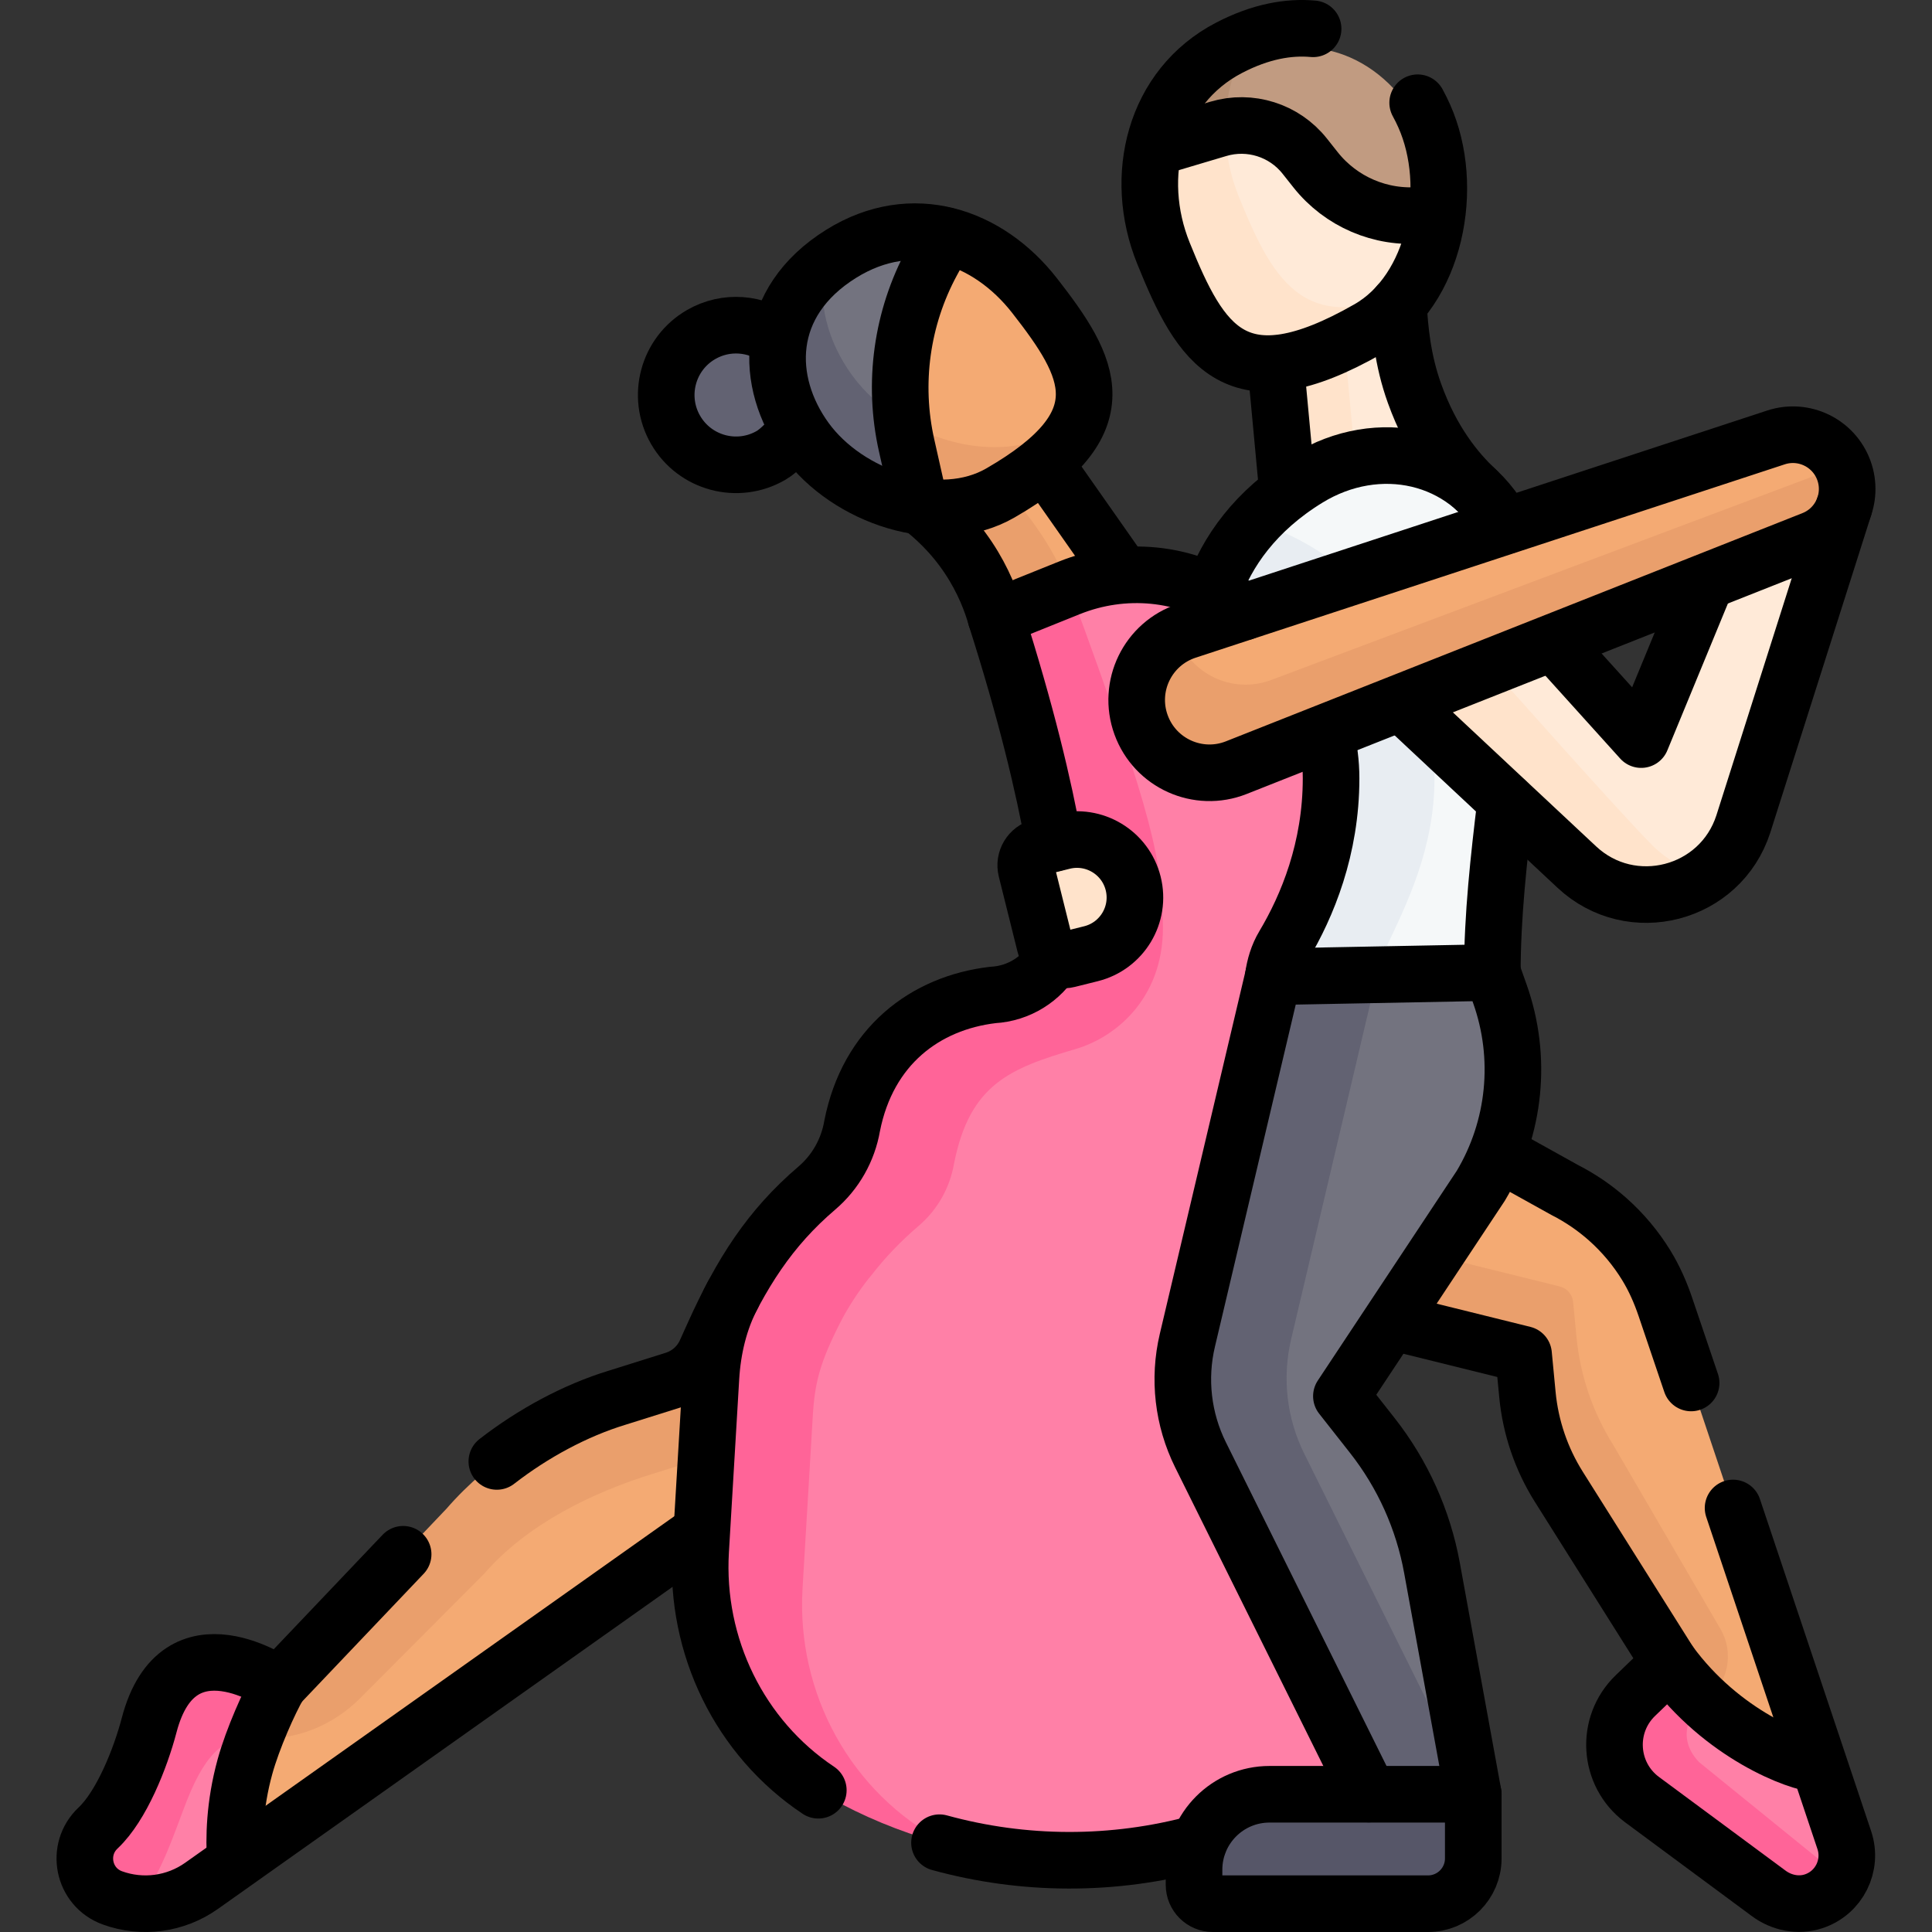 <?xml version="1.0" encoding="UTF-8"?>
<svg xmlns="http://www.w3.org/2000/svg" xmlns:xlink="http://www.w3.org/1999/xlink" version="1.1" id="Capa_1" x="0px" y="0px" viewBox="0 0 512 512" style="enable-background:new 0 0 512 512;" xml:space="preserve" width="512" height="512">
<rect x="0" y="0" width="512" height="512" fill="#333333" stroke="none"/>
<g>
	<g>
		<g>
			<path style="fill:#F4AA73;" d="M276.787,122.681l22.822,32.529l-20.907,7.109c-1.155-4.059-7.843-13.767-11.872-19.819&#10;&#9;&#9;&#9;&#9;c-4.355-6.541-7.687-8.988-11.17-11.649L276.787,122.681z"></path>
			<path style="fill:#EA9F6C;" d="M283.369,155.794c-5.88-15.049-16.071-25.56-20.369-29.281l-19.098,7.697&#10;&#9;&#9;&#9;&#9;c3.483,2.661,8.369,7.034,12.724,13.575c4.03,6.052,5.548,10.635,7.304,15.832L276.364,167L283.369,155.794z"></path>
		</g>
		<g>
			<path style="fill:#FFEAD8;" d="M350.778,128.935c-1.043-11.177-2.804-30.059-3.847-41.236l23.558-8.826&#10;&#9;&#9;&#9;&#9;c0.255,7.191,1.15,16.439,4.378,25.404c4.596,12.766,11.064,20.596,16.338,25.532L350.778,128.935z"></path>
			<path style="fill:#FFE3CB;" d="M359.549,125.921c-1.031-11.048-2.763-29.613-3.809-40.834l-18.037,7.599&#10;&#9;&#9;&#9;&#9;c1.043,11.177,2.804,30.059,3.847,41.236L359.549,125.921z"></path>
		</g>
		<g>
			<path style="fill:#F5F8F9;" d="M355.468,270.745l40.015-13.014c0-31.276,7.327-63.377,8.173-94.4&#10;&#9;&#9;&#9;&#9;c1.028-37.689-32.153-51.841-57.114-36.517c-5.768,3.541-10.45,7.504-14.219,11.685L355.468,270.745z"></path>
			<path style="fill:#E8EDF2;" d="M367.584,250.618c5.188-11.108,12.568-25.716,12.568-44.346c0-17.7-7.44-42.716-21.817-53.484&#10;&#9;&#9;&#9;&#9;c0,0-11.844-11.022-26.01-14.289c-9.345,10.37-13.065,22.094-13.739,32.13c-2.337,34.811-2.444,67.5,19.373,96.101l26.97-8.415&#10;&#9;&#9;&#9;&#9;C365.766,255.298,366.628,252.664,367.584,250.618z"></path>
		</g>
		<g>
			<g>
				<g>
					<path style="fill:#C19B81;" d="M314.383,47.745c0.957-16.721,3.574-17.745,9.766-27.128c0.502-0.76,3.226-3.717,4.018-4.081&#10;&#9;&#9;&#9;&#9;&#9;&#9;c11.879-5.458,21.868-4.682,29.558-1.344c8.707,3.78,15.569,11.338,19.696,20.585c3.467,7.766,4.589,17.025,3.451,25.934&#10;&#9;&#9;&#9;&#9;&#9;&#9;L370,67.069L314.383,47.745z"></path>
				</g>
				<path style="fill:#B89175;" d="M324.963,38.721c-0.508-4.878-0.266-9.746,0.735-14.394c0.579-2.69,1.384-5.29,2.469-7.791&#10;&#9;&#9;&#9;&#9;&#9;c-0.813,0.372-1.602,0.758-2.433,1.19c-10.985,5.712-17.65,15.532-20.033,26.602l9.682,1.183&#10;&#9;&#9;&#9;&#9;&#9;C315.358,45.448,324.963,38.721,324.963,38.721z"></path>
			</g>
			<g>
				<path style="fill:#FFEAD8;" d="M313.809,53.043l9.734-9.926c0.69-0.206,0.72-4.275,1.418-4.408&#10;&#9;&#9;&#9;&#9;&#9;c7.77-1.49,15.81,1.434,20.798,7.725l2.874,3.625c6.725,8.482,17.272,13.005,28.053,12.03l4.187-0.378l0,0&#10;&#9;&#9;&#9;&#9;&#9;c-0.595,4.656-1.809,9.217-3.627,13.418c-3.108,7.18-44.842,30.775-54.755,6.254C318.815,72.294,313.809,53.043,313.809,53.043z&#10;&#9;&#9;&#9;&#9;&#9;"></path>
				<path style="fill:#FFE3CB;" d="M328.322,52.169c-1.77-4.377-2.888-8.916-3.359-13.448c-0.699,0.134-1.393,0.29-2.085,0.496&#10;&#9;&#9;&#9;&#9;&#9;l-17.177,5.111l0,0c-1.931,8.967-1.053,18.753,2.621,27.842c9.913,24.521,19.156,40.182,54.347,20.045&#10;&#9;&#9;&#9;&#9;&#9;c6.591-3.772,11.467-9.905,14.575-17.085C346.502,90.627,337.704,75.375,328.322,52.169z"></path>
			</g>
		</g>
		<g>
			<g>
				<path style="fill:#FF80A7;" d="M73.936,452.872c0,0-22.979-17.957-30.723,11.574c-2.306,8.795-4.681,21.277-12,33.191&#10;&#9;&#9;&#9;&#9;&#9;c0,0,2.721,6.529,4.842,6.737c6.077,0.595,12.247-0.989,17.344-4.6l8.983-6.364c6.278-7.858,16.831-24.454,16.831-24.454&#10;&#9;&#9;&#9;&#9;&#9;S75.383,459.681,73.936,452.872z"></path>
				<path style="fill:#FF6498;" d="M36.055,504.375c6.192-5.873,10.15-18.797,13.481-27.226&#10;&#9;&#9;&#9;&#9;&#9;c5.507-13.937,10.726-16.733,17.679-16.594c1.054-2.867,8.645-5.476,9.785-7.814c1.154-2.366-4.142-4.455-3.064-6.251&#10;&#9;&#9;&#9;&#9;&#9;c0,0-26.656-18.872-34.401,10.66c-2.306,8.795-7.32,21.434-13.539,27.283c-6.029,5.67-3.999,15.688,3.778,18.519v0&#10;&#9;&#9;&#9;&#9;&#9;C31.824,503.697,33.933,504.168,36.055,504.375z"></path>
			</g>
			<g>
				<path style="fill:#F4AA73;" d="M62.382,493.412l142.117-100.677l88.581-61.219c0,0-83.436,8.211-85.952,12.675&#10;&#9;&#9;&#9;&#9;&#9;c-2.312,4.102-9.401,9.461-11.555,14.234l-2.069,4.586c-1.597,3.54-4.629,6.229-8.334,7.394l-13.362,4.851&#10;&#9;&#9;&#9;&#9;&#9;c-16.816,5.113-34.049,16.497-45.208,29.38l-42.324,41.471L76,453.691l-8.785,6.864c-1.476,4.029-2.778,8.569-3.683,13.59&#10;&#9;&#9;&#9;&#9;&#9;C62.194,481.571,62.075,488.157,62.382,493.412z"></path>
				<path style="fill:#EA9F6C;" d="M68.22,460.603c10.141,0.754,20.045-3.354,27.222-10.558L128.365,417&#10;&#9;&#9;&#9;&#9;&#9;c11.16-12.884,28.392-21.487,45.208-26.601l15.113-4.749c3.705-1.164,8.334-7.394,8.334-7.394l-1.293-37.858&#10;&#9;&#9;&#9;&#9;&#9;c-2.312,4.102-4.484,8.5-6.637,13.272l-2.069,4.586c-1.597,3.54-4.629,6.229-8.334,7.394l-15.113,4.749&#10;&#9;&#9;&#9;&#9;&#9;c-16.816,5.113-34.049,16.497-45.208,29.38l-44.429,46.71c-2.131,3.562-4.604,8.29-6.721,14.066&#10;&#9;&#9;&#9;&#9;&#9;C67.556,460.562,67.897,460.579,68.22,460.603z"></path>
			</g>
		</g>
		<g>
			<g>
				<path style="fill:#F4AA73;" d="M482.012,467.5l-31.442-93.893l-9.219-27.236c-1.298-3.834-2.932-7.558-5.045-11.011&#10;&#9;&#9;&#9;&#9;&#9;c-2.786-4.551-6.241-8.684-10.267-12.253c-3.431-3.042-7.235-5.636-11.32-7.72l-67.303-37.394l-54.337,53.524l113.604,20.024&#10;&#9;&#9;&#9;&#9;&#9;c1.648,0.408,2.859,1.812,3.021,3.502l0.754,7.874c0.831,8.68,3.684,17.045,8.33,24.424l28.681,53.957&#10;&#9;&#9;&#9;&#9;&#9;c6.725,8.659-10.553,7.362,4.596,20.511c7.021,4.978,23.106,7.255,23.106,7.255L482.012,467.5z"></path>
				<path style="fill:#EA9F6C;" d="M451.793,450.979C451.809,450.967,451.775,450.992,451.793,450.979&#10;&#9;&#9;&#9;&#9;&#9;c6.076-4.457,7.948-12.757,4.155-19.268l-28.379-48.719c-5.46-8.671-8.812-18.5-9.789-28.701l-0.886-9.253&#10;&#9;&#9;&#9;&#9;&#9;c-0.19-1.986-1.613-3.635-3.55-4.115l-103.744-25.681l-16.522,16.275l107.932,26.718c1.648,0.408,2.859,1.812,3.02,3.502&#10;&#9;&#9;&#9;&#9;&#9;l0.754,7.875c0.831,8.68,3.684,17.045,8.33,24.424l29.332,46.582L444,449L451.793,450.979z"></path>
			</g>
			<g>
				<path style="fill:#FF80A7;" d="M442.617,450.277c0,0-9.363,13.44-0.426,20.128l21.686,18.043&#10;&#9;&#9;&#9;&#9;&#9;c15.676,13.277,22.635,12.015,24.121,9.139c1.532-2.965,1.906-6.521,0.765-9.927l-6.751-20.159&#10;&#9;&#9;&#9;&#9;&#9;c-1.838-0.344-4.381-0.921-7.316-1.929c-1.503-0.516-7.378-2.611-14.949-8.029c-2.207-1.58-4.981-3.777-7.954-6.563&#10;&#9;&#9;&#9;&#9;&#9;L442.617,450.277z"></path>
				<path style="fill:#FF6498;" d="M450.34,467.043c-5.872-6-3.158-12.884,1.452-16.063c-2.473-2.458-6.759-6.965-9.344-10.362&#10;&#9;&#9;&#9;&#9;&#9;l-9.056,8.733c-8.031,7.754-7.208,20.855,1.729,27.543l33.569,24.84c3.41,2.551,7.861,3.461,11.909,2.14&#10;&#9;&#9;&#9;&#9;&#9;c1.014-0.331,4.868-1.489,7.395-6.287L450.34,467.043z"></path>
			</g>
		</g>
		<g>
			<path style="fill:#FF80A7;" d="M325.851,366.756l52.085,112.67l-59.56,8.783c-21.808,6.083-44.642,6.318-66.281,0.941&#10;&#9;&#9;&#9;&#9;c-9.986-2.481-18.009-9.427-27.266-14.277c-24.642-12.909-29.462-38.827-27.811-66.596c0.91-15.299,9.683-60.085,9.683-60.085&#10;&#9;&#9;&#9;&#9;c3.624-4.669,17.984-23.059,22.815-27.183c4.95-4.225,8.253-10.063,9.355-16.477c0,0-0.766-25.021,37.283-34.701&#10;&#9;&#9;&#9;&#9;c11.047-2.81,18.075-19.831,16.924-31.172c-1.654-16.296-4.212-29.921-15.909-66.638l6.199-16.227&#10;&#9;&#9;&#9;&#9;c14.369-5.782,30.813-4.343,43.57,4.441c0.53,0.365,1.053,0.741,1.57,1.128h0c14.378,10.767,24.239,27.21,24.239,44.909&#10;&#9;&#9;&#9;&#9;c0,18.629-5.721,33.796-12.003,44.323c-1.545,2.589-3.035,5.441-3.323,8.247l9.995,19.15L325.851,366.756z"></path>
			<path style="fill:#FF6498;" d="M250.121,488.143c-24.642-12.909-39.091-39.408-37.44-67.177&#10;&#9;&#9;&#9;&#9;c0.91-15.299,1.82-30.597,2.729-45.896c0.513-8.626,1.88-14.017,7.315-24.67c3.621-7.097,8.197-12.444,8.197-12.444&#10;&#9;&#9;&#9;&#9;c3.624-4.669,7.716-8.976,12.548-13.101c4.95-4.225,8.253-10.063,9.355-16.477c4.178-21.167,14.965-25.296,32.26-30.385&#10;&#9;&#9;&#9;&#9;c11.123-3.273,23.915-14.226,23.065-33.989c-0.704-16.365-1.363-24.748-24.781-88.209l-19.438,7.822&#10;&#9;&#9;&#9;&#9;c11.697,36.717,16.344,61.873,17.998,78.169c1.151,11.341-7.438,21.27-18.821,21.892c-17.904,2.118-33.105,13.533-37.283,34.701&#10;&#9;&#9;&#9;&#9;c-1.102,6.414-4.405,12.252-9.355,16.477c-4.832,4.124-8.923,8.431-12.548,13.101c0,0-4.576,5.347-8.197,12.444&#10;&#9;&#9;&#9;&#9;c-5.435,10.653-6.802,16.044-7.315,24.67c-0.91,15.299-1.82,30.597-2.729,45.896c-1.651,27.769,12.798,54.268,37.44,67.177&#10;&#9;&#9;&#9;&#9;c9.257,4.85,18.989,8.525,28.975,11.007C251.436,488.818,250.776,488.486,250.121,488.143z"></path>
		</g>
		<g>
			<g>
				<g>
					<path style="fill:#FFEAD8;" d="M393.931,150.574l38.875,43.071c0.986,1.092,2.773,0.782,3.334-0.578l16.791-40.735&#10;&#9;&#9;&#9;&#9;&#9;&#9;l35.867-18.507l-26.794,84.531c-1.866,5.78-5.431,10.238-9.877,13.239c-10.039,6.779-34.997-14.051-44.68-23.766&#10;&#9;&#9;&#9;&#9;&#9;&#9;c-10.618-10.653-30.54-37.085-30.54-37.085L393.931,150.574z"></path>
				</g>
			</g>
			<g>
				<path style="fill:#FFE3CB;" d="M437.864,224c-8.338-8.366-39.17-43.06-52.024-57.571l-8.933,17.502&#10;&#9;&#9;&#9;&#9;&#9;c0,0,30.339,33.416,40.957,44.069c9.683,9.715,24.224,10.375,34.264,3.596C446.975,230.614,441.979,228.129,437.864,224z"></path>
			</g>
		</g>
		<g>
			<g>
				<path style="fill:#F4AA73;" d="M470.652,115.923l-156.14,51.249c-0.942,0.309-1.838,0.695-2.696,1.128l-4.582,15.083&#10;&#9;&#9;&#9;&#9;&#9;l13.851,11.106L484.66,131.34l3.447-7.963C485.027,116.927,477.58,113.65,470.652,115.923z"></path>
			</g>
			<path style="fill:#EA9F6C;" d="M488.106,123.378L336.88,180.205c-10.17,3.822-21.488-1.505-25.025-11.777l0,0&#10;&#9;&#9;&#9;&#9;c-0.013-0.039-0.026-0.089-0.039-0.127c-8.569,4.328-12.802,14.493-9.415,23.798c3.716,10.209,15.125,15.337,25.227,11.339&#10;&#9;&#9;&#9;&#9;l152.801-60.483c7.239-2.865,10.882-10.972,8.22-18.287C488.487,124.224,488.305,123.795,488.106,123.378z"></path>
		</g>
		<g>
			<path style="fill:#73737F;" d="M250.99,62.575c-9.311-2.301-19.447-1.033-29.255,5.067c-1.04,0.647-2.025,1.319-2.966,2.003&#10;&#9;&#9;&#9;&#9;l-11.173,20.547L217,110l22.509,9.068L250.99,62.575z"></path>
			<path style="fill:#F4AA73;" d="M263.636,126.513l-17.652-4.917c0,0-7.316-7.237-7.595-10.648&#10;&#9;&#9;&#9;&#9;c-1.154-14.147,1.8-28.407,8.624-41.02l3.977-7.353l0,0c9.449,2.335,18.047,8.347,24.587,16.723&#10;&#9;&#9;&#9;&#9;c8.227,10.536,14.527,19.783,13.764,29.019l-5.972,9.322L263.636,126.513z"></path>
			<path style="fill:#626272;" d="M225.844,99.494c-6.483-8.9-9.432-19.691-7.075-29.849c-18.777,13.666-18.071,34.548-6.925,49.849&#10;&#9;&#9;&#9;&#9;c7.132,9.791,19.483,16.865,31.914,18.594l3.157-12.942l-8.526-14.199C233.447,107.862,229.099,103.963,225.844,99.494z"></path>
			<path style="fill:#EA9F6C;" d="M280.066,114.331c-6.61,3.817-14.475,4.85-22.308,3.76c-6.755-0.94-13.485-3.468-19.369-7.144&#10;&#9;&#9;&#9;&#9;c0.278,3.411,0.794,6.814,1.553,10.187l3.816,16.953l0,0c7.833,1.09,15.698,0.059,22.308-3.758&#10;&#9;&#9;&#9;&#9;c16.1-9.295,22.584-17.65,23.275-26.014C286.687,110.283,283.611,112.283,280.066,114.331z"></path>
			<path style="fill:#626272;" d="M214.306,113.463c-2.448,4.424-6.242,7.373-8.954,8.938c-9.787,5.651-22.302,2.297-27.953-7.49&#10;&#9;&#9;&#9;&#9;s-2.297-22.302,7.49-27.953c7.34-4.238,16.755-3.808,23.745,2.123L214.306,113.463z"></path>
		</g>
		<path style="fill:#FFE3CB;" d="M289.123,252.747l-6.075,1.515c-2.679,0.668-5.393-0.962-6.061-3.642l-5.01-20.096&#10;&#9;&#9;&#9;c-0.668-2.679,0.962-5.393,3.642-6.061l6.075-1.515c8.229-2.052,16.562,2.956,18.614,11.184v0&#10;&#9;&#9;&#9;C302.359,242.361,297.352,250.695,289.123,252.747z"></path>
		<g>
			<path style="fill:#73737F;" d="M358.164,373.408c-1.6-2.034-1.715-4.866-0.285-7.023l34.551-52.144&#10;&#9;&#9;&#9;&#9;c9.184-15.353,11.039-34.003,5.057-50.864l-2.003-5.647l-30.556,0.585l-16.073,15.493c-2.412,10.213-23.584,87.961-18.919,97.362&#10;&#9;&#9;&#9;&#9;l48,108.255l12.495-3.926l-10.941-59.989c-2.337-12.813-7.767-24.862-15.819-35.1L358.164,373.408z"></path>
			<path style="fill:#626272;" d="M342.164,354.916l22.764-96.6l-27.506,0.527l-22.758,96.354&#10;&#9;&#9;&#9;&#9;c-2.412,10.213-1.179,20.948,3.486,30.349l44.781,90.235l15.28,5.219l12.22-5.5l-44.782-90.235&#10;&#9;&#9;&#9;&#9;C340.984,375.865,339.751,365.129,342.164,354.916z"></path>
		</g>
		<path style="fill:#565668;" d="M390.431,475.5h-54c-11.046,0-20,8.954-20,20v4c0,2.761,2.239,5,5,5h57c6.627,0,12-5.373,12-12&#10;&#9;&#9;&#9;V475.5z"></path>
	</g>
	<g>
		<path style="fill:none;stroke:#000000;stroke-width:15;stroke-linecap:round;stroke-linejoin:round;stroke-miterlimit:10;" d="&#10;&#9;&#9;&#9;M375.695,27.228c0.619,1.129,1.196,2.29,1.726,3.48c8.374,18.762,3.077,46.235-14.752,56.437&#10;&#9;&#9;&#9;c-35.191,20.137-44.434,4.476-54.347-20.045c-8.211-20.309-2.471-44.106,17.412-54.444c8.331-4.332,15.8-5.611,22.253-5.022"></path>
		<path style="fill:none;stroke:#000000;stroke-width:15;stroke-linecap:round;stroke-linejoin:round;stroke-miterlimit:10;" d="&#10;&#9;&#9;&#9;M398.617,139.458c-10.101-19.07-33.39-24.115-52.074-12.644c-13.884,8.524-21.484,19.479-25.164,30.084"></path>
		<path style="fill:none;stroke:#000000;stroke-width:15;stroke-linecap:round;stroke-linejoin:round;stroke-miterlimit:10;" d="&#10;&#9;&#9;&#9;M395.483,257.731c0.009-15.02,1.703-30.257,3.554-45.473"></path>
		<path style="fill:none;stroke:#000000;stroke-width:15;stroke-linecap:round;stroke-linejoin:round;stroke-miterlimit:10;" d="&#10;&#9;&#9;&#9;M380.668,56.66l-3.983,0.36c-10.781,0.975-21.328-3.547-28.053-12.03l-2.874-3.625c-5.436-6.856-14.496-9.713-22.881-7.217&#10;&#9;&#9;&#9;l-17.048,5.075"></path>
		<path style="fill:none;stroke:#000000;stroke-width:15;stroke-linecap:round;stroke-linejoin:round;stroke-miterlimit:10;" d="&#10;&#9;&#9;&#9;M106.837,411.899l-32.901,34.591c0,0-26.656-18.872-34.401,10.66c-2.306,8.794-7.32,21.434-13.539,27.283&#10;&#9;&#9;&#9;c-6.029,5.67-3.999,15.688,3.778,18.519v0c7.919,2.882,16.748,1.695,23.624-3.176l132.155-93.62"></path>
		<path style="fill:none;stroke:#000000;stroke-width:15;stroke-linecap:round;stroke-linejoin:round;stroke-miterlimit:10;" d="&#10;&#9;&#9;&#9;M279.281,253.878c-3.28,5.547-9.203,9.418-16.173,9.799c-17.904,2.118-33.105,13.533-37.283,34.701l0,0&#10;&#9;&#9;&#9;c-1.102,6.414-4.405,12.252-9.355,16.477c-12.507,10.676-20.053,22.576-27.382,38.817l-2.069,4.586&#10;&#9;&#9;&#9;c-1.597,3.54-4.629,6.229-8.334,7.394l-15.113,4.749c-11.072,3.367-22.325,9.452-31.906,16.893"></path>
		<path style="fill:none;stroke:#000000;stroke-width:15;stroke-linecap:round;stroke-linejoin:round;stroke-miterlimit:10;" d="&#10;&#9;&#9;&#9;M329.597,162.196c-0.36-0.281-0.723-0.559-1.088-0.833h0c-0.517-0.387-1.04-0.763-1.57-1.128&#10;&#9;&#9;&#9;c-12.757-8.784-29.201-10.224-43.57-4.441l-19.438,7.822c7.98,25.048,12.678,44.716,15.384,59.861"></path>
		<path style="fill:none;stroke:#000000;stroke-width:15;stroke-linecap:round;stroke-linejoin:round;stroke-miterlimit:10;" d="&#10;&#9;&#9;&#9;M337.422,258.843c0.388-2.783,1.221-5.65,2.758-8.225c6.282-10.528,12.568-25.716,12.568-44.346c0-4.097-0.528-8.127-1.519-12.034&#10;&#9;&#9;&#9;"></path>
		<path style="fill:none;stroke:#000000;stroke-width:15;stroke-linecap:round;stroke-linejoin:round;stroke-miterlimit:10;" d="&#10;&#9;&#9;&#9;M448.165,366.5l-6.814-20.131c-1.298-3.834-2.932-7.558-5.045-11.01c-2.786-4.55-6.241-8.683-10.266-12.252&#10;&#9;&#9;&#9;c-3.431-3.042-7.235-5.636-11.32-7.72l-17.585-9.77"></path>
		<path style="fill:none;stroke:#000000;stroke-width:15;stroke-linecap:round;stroke-linejoin:round;stroke-miterlimit:10;" d="&#10;&#9;&#9;&#9;M369.032,350.318l34.73,8.597l1.023,10.695c0.831,8.68,3.684,17.045,8.33,24.424l29.333,46.583l-9.056,8.733&#10;&#9;&#9;&#9;c-8.031,7.754-7.208,20.855,1.729,27.543l33.569,24.84c3.41,2.551,7.861,3.461,11.909,2.139&#10;&#9;&#9;&#9;c6.779-2.214,10.409-9.503,8.163-16.213l-29.479-88.03"></path>
		<path style="fill:none;stroke:#000000;stroke-width:15;stroke-linecap:round;stroke-linejoin:round;stroke-miterlimit:10;" d="&#10;&#9;&#9;&#9;M248.976,488.335c22.32,6.138,46.043,6.248,68.687,0.071"></path>
		<path style="fill:none;stroke:#000000;stroke-width:15;stroke-linecap:round;stroke-linejoin:round;stroke-miterlimit:10;" d="&#10;&#9;&#9;&#9;M194.186,343.211c-3.543,6.7-5.324,14.266-5.776,21.858c-0.91,15.299-1.82,30.597-2.729,45.896&#10;&#9;&#9;&#9;c-1.506,25.328,10.382,49.599,31.181,63.466"></path>
		<g>
			
				<polyline style="fill:none;stroke:#000000;stroke-width:15;stroke-linecap:round;stroke-linejoin:round;stroke-miterlimit:10;" points="&#10;&#9;&#9;&#9;&#9;411.82,170.394 434.931,196 452.124,154.291 &#9;&#9;&#9;"></polyline>
			<path style="fill:none;stroke:#000000;stroke-width:15;stroke-linecap:round;stroke-linejoin:round;stroke-miterlimit:10;" d="&#10;&#9;&#9;&#9;&#9;M488.679,134.417l-26.675,83.939c-6.081,18.834-29.688,24.941-44.14,11.42l-46.399-43.411"></path>
		</g>
		<path style="fill:none;stroke:#000000;stroke-width:15;stroke-linecap:round;stroke-linejoin:round;stroke-miterlimit:10;" d="&#10;&#9;&#9;&#9;M470.652,115.923l-156.14,51.249c-10.352,3.398-15.838,14.688-12.111,24.926v0c3.716,10.209,15.125,15.337,25.227,11.339&#10;&#9;&#9;&#9;l152.801-60.483c7.239-2.865,10.882-10.972,8.22-18.287v0C485.993,117.373,478.028,113.503,470.652,115.923z"></path>
		<path style="fill:none;stroke:#000000;stroke-width:15;stroke-linecap:round;stroke-linejoin:round;stroke-miterlimit:10;" d="&#10;&#9;&#9;&#9;M213.557,116.535c11.055,15.176,35.296,23.495,51.556,14.107c32.212-18.598,23.951-33.236,9.044-52.327&#10;&#9;&#9;&#9;c-12.346-15.812-32.405-22.769-51.195-11.083C202.233,80.124,202.426,101.256,213.557,116.535z"></path>
		<path style="fill:none;stroke:#000000;stroke-width:15;stroke-linecap:round;stroke-linejoin:round;stroke-miterlimit:10;" d="&#10;&#9;&#9;&#9;M73.936,446.489c-2.555,4.411-6.972,14.255-9.021,21.702c-2.814,10.227-2.949,19.019-2.541,25.102"></path>
		<path style="fill:none;stroke:#000000;stroke-width:15;stroke-linecap:round;stroke-linejoin:round;stroke-miterlimit:10;" d="&#10;&#9;&#9;&#9;M250.744,62.479l-3.748,6.927c-8.053,14.884-10.441,32.181-6.723,48.69l3.596,15.969"></path>
		<path style="fill:none;stroke:#000000;stroke-width:15;stroke-linecap:round;stroke-linejoin:round;stroke-miterlimit:10;" d="&#10;&#9;&#9;&#9;M211.234,113.809c-1.509,2.183-4.473,5.474-6.925,6.89c-8.848,5.109-20.163,2.077-25.271-6.771s-2.077-20.163,6.771-25.271&#10;&#9;&#9;&#9;c6.636-3.831,14.66-3.084,20.412,1.262"></path>
		<path style="fill:none;stroke:#000000;stroke-width:15;stroke-linecap:round;stroke-linejoin:round;stroke-miterlimit:10;" d="&#10;&#9;&#9;&#9;M442.449,440.617c13.926,19.093,34.047,26.668,39.44,26.877"></path>
		<path style="fill:none;stroke:#000000;stroke-width:15;stroke-linecap:round;stroke-linejoin:round;stroke-miterlimit:10;" d="&#10;&#9;&#9;&#9;M263.931,163.616c-1.155-4.059-3.275-9.78-7.304-15.832c-4.355-6.541-9.276-10.91-12.759-13.571"></path>
		
			<line style="fill:none;stroke:#000000;stroke-width:15;stroke-linecap:round;stroke-linejoin:round;stroke-miterlimit:10;" x1="276.881" y1="122.815" x2="297.591" y2="152.333"></line>
		<path style="fill:none;stroke:#000000;stroke-width:15;stroke-linecap:round;stroke-linejoin:round;stroke-miterlimit:10;" d="&#10;&#9;&#9;&#9;M289.123,252.747l-6.075,1.515c-2.679,0.668-5.393-0.962-6.061-3.642l-5.01-20.096c-0.668-2.679,0.962-5.393,3.642-6.061&#10;&#9;&#9;&#9;l6.075-1.515c8.229-2.052,16.562,2.956,18.614,11.184v0C302.359,242.361,297.352,250.695,289.123,252.747z"></path>
		<path style="fill:none;stroke:#000000;stroke-width:15;stroke-linecap:round;stroke-linejoin:round;stroke-miterlimit:10;" d="&#10;&#9;&#9;&#9;M390.431,475.5l-10.941-59.989c-2.337-12.813-7.767-24.862-15.819-35.1L355.483,370l36.946-55.759&#10;&#9;&#9;&#9;c9.184-15.353,11.039-34.003,5.057-50.864l-2.003-5.647l-58.061,1.112l-22.758,96.354c-2.412,10.213-1.179,20.948,3.486,30.349&#10;&#9;&#9;&#9;l44.616,89.902"></path>
		<path style="fill:none;stroke:#000000;stroke-width:15;stroke-linecap:round;stroke-linejoin:round;stroke-miterlimit:10;" d="&#10;&#9;&#9;&#9;M390.431,475.5h-54c-11.046,0-20,8.954-20,20v4c0,2.761,2.239,5,5,5h57c6.627,0,12-5.373,12-12V475.5z"></path>
		<path style="fill:none;stroke:#000000;stroke-width:15;stroke-linecap:round;stroke-linejoin:round;stroke-miterlimit:10;" d="&#10;&#9;&#9;&#9;M370.582,80.653c0.398,6.363,1.057,14.658,4.285,23.623c4.596,12.766,11.064,20.596,16.338,25.532"></path>
		
			<line style="fill:none;stroke:#000000;stroke-width:15;stroke-linecap:round;stroke-linejoin:round;stroke-miterlimit:10;" x1="338.045" y1="96.363" x2="341.208" y2="130.264"></line>
	</g>
</g>















</svg>
